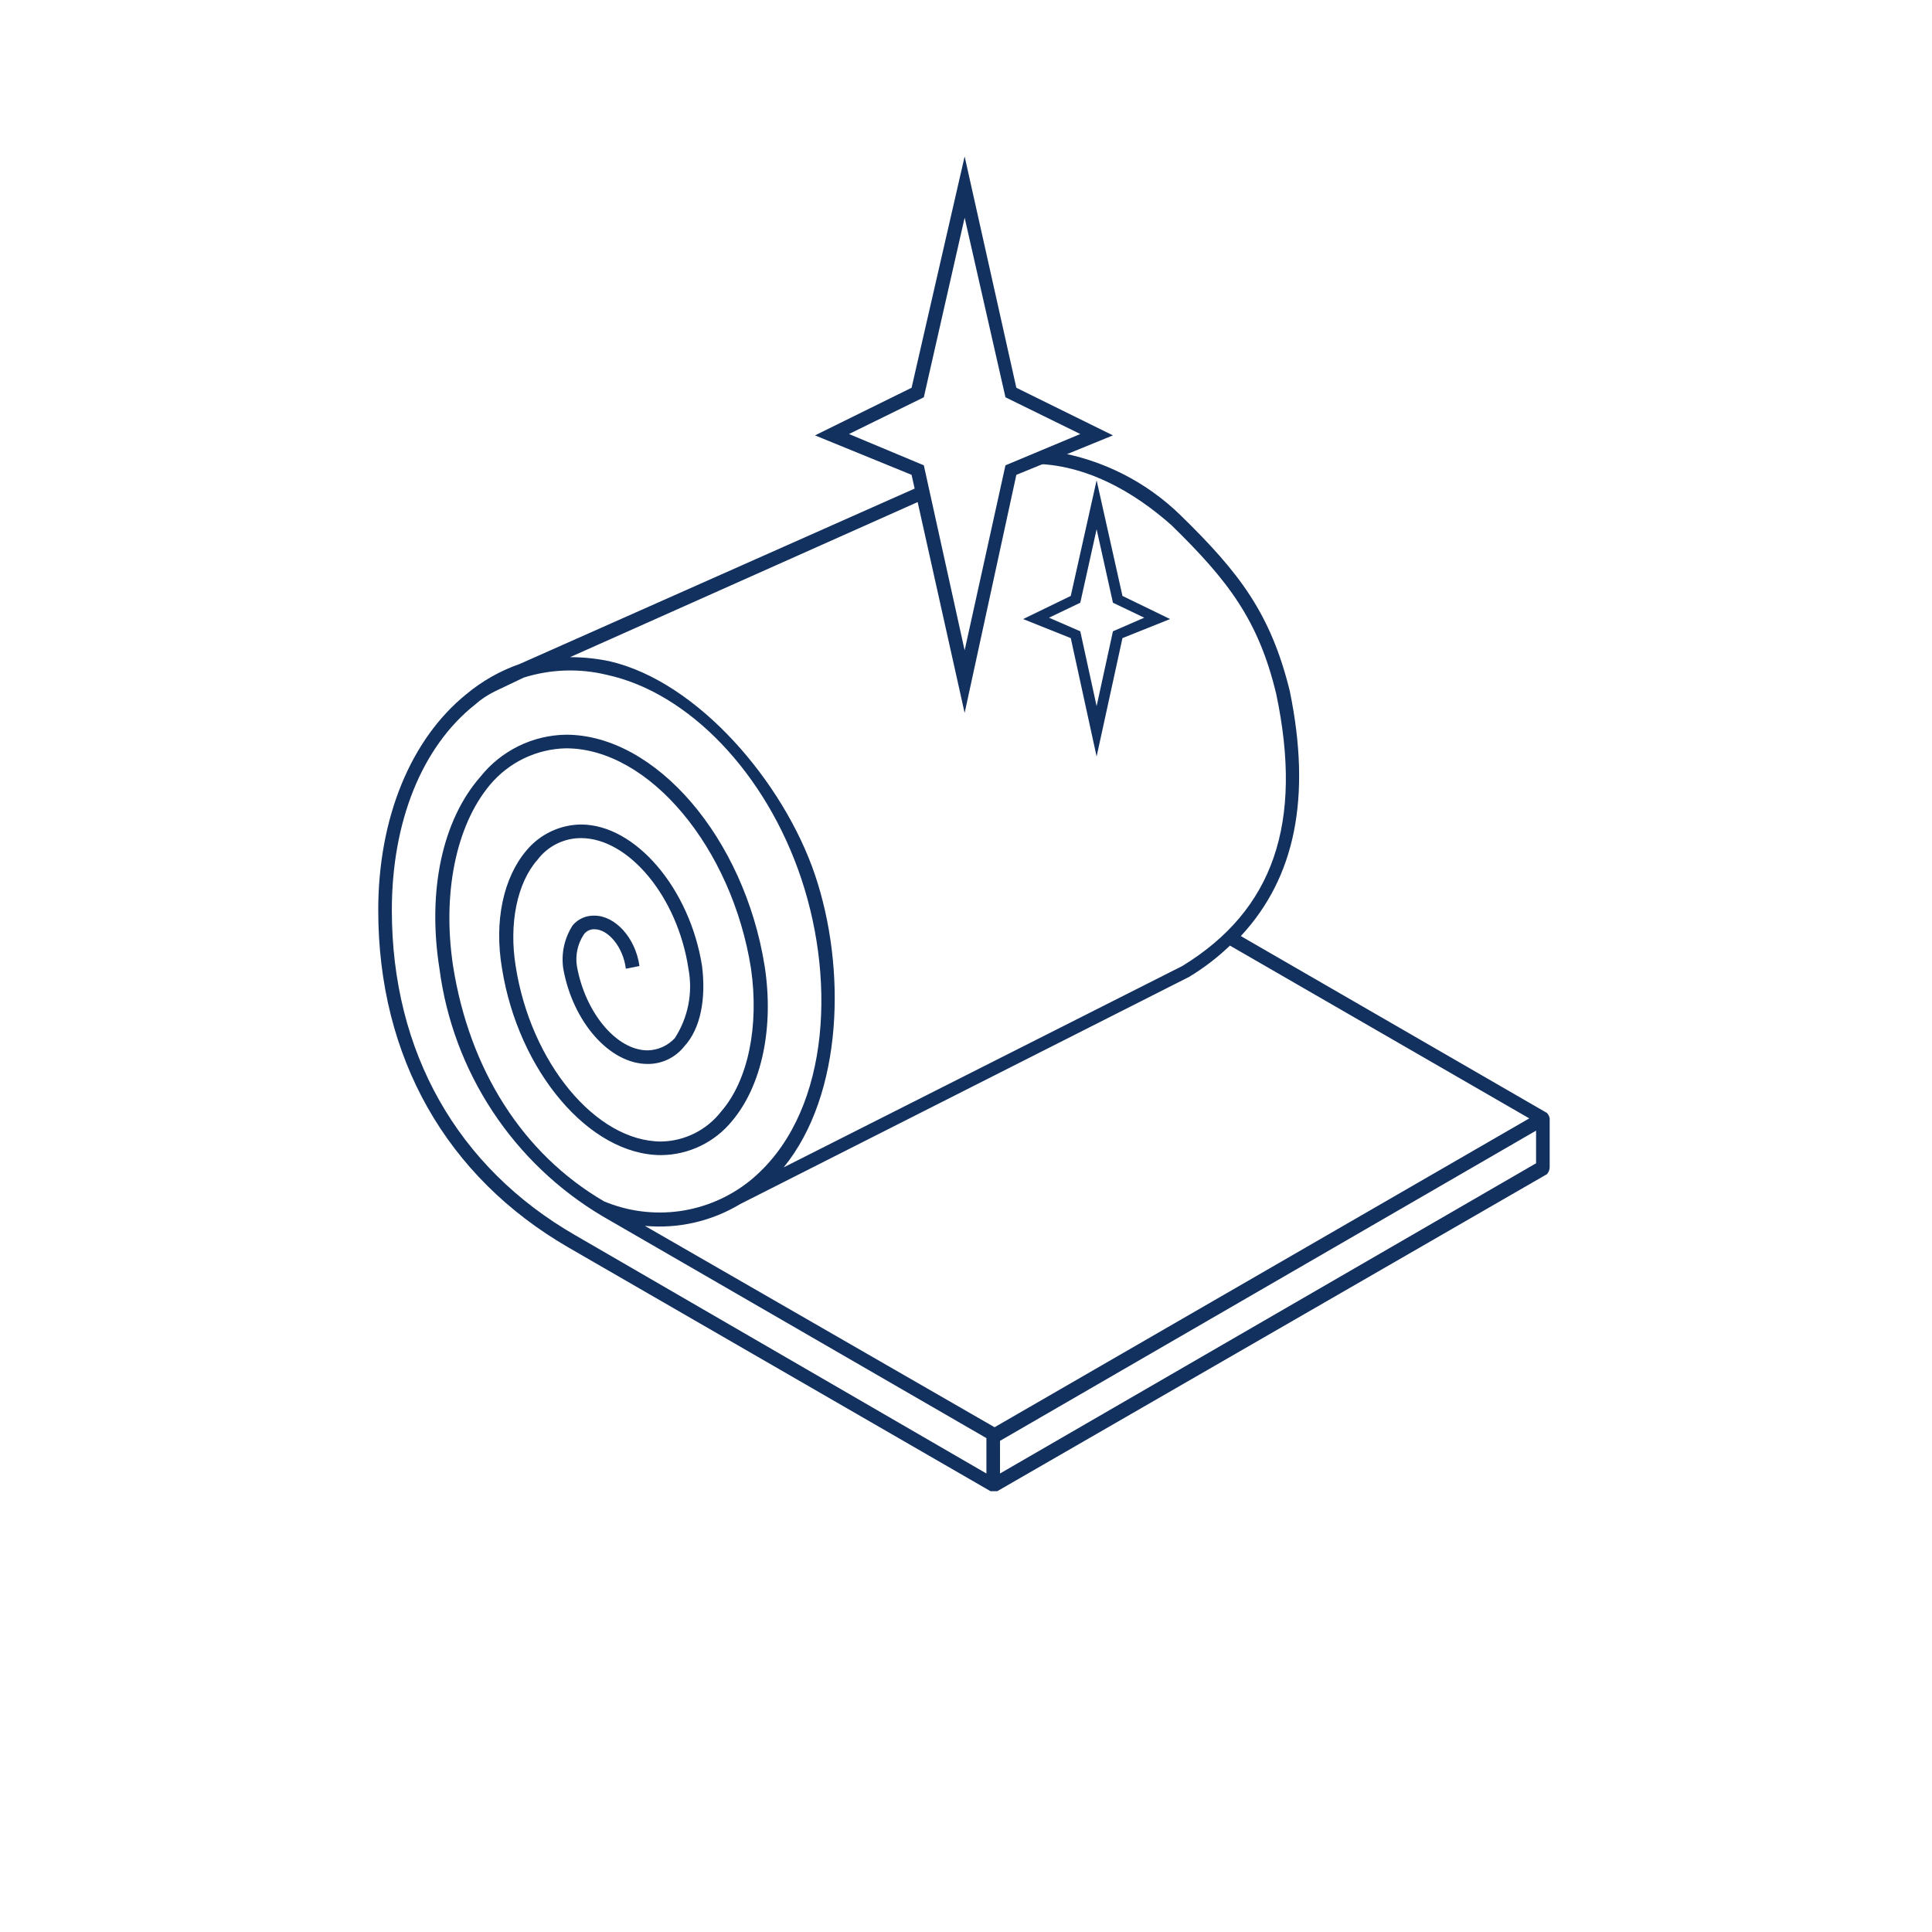 <?xml version="1.0" encoding="UTF-8"?> <svg xmlns="http://www.w3.org/2000/svg" width="142" height="142" viewBox="0 0 142 142" fill="none"> <path d="M113.7 81.8L91.2 68.8C95.2 64.5 96.4 58.6 94.8 50.8C93.4 45.1 91.1 42.1 86.8 37.9C84.261 35.409 81.011 33.767 77.5 33.2L75.3 34.1C79.6 33.9 83.4 36.2 86.1 38.6C90.3 42.7 92.5 45.6 93.8 51C95.8 60.5 93.6 66.9 86.9 71L57.6 85.8C62 80.4 62.2 71.1 59.9 64.3C57.6 57.5 51.3 50.1 44.8 48.6C43.846 48.401 42.874 48.301 41.9 48.3L67.9 36.7L67.7 35.7L38.2 48.8C36.779 49.295 35.458 50.04 34.3 51C30.2 54.3 27.8 60.1 27.8 66.9C27.8 77.7 32.8 86.5 41.8 91.7L72.8 109.6H73.3L113.7 86.3C113.822 86.161 113.893 85.985 113.9 85.8V82.2C113.873 82.05 113.803 81.912 113.7 81.8V81.8ZM72.5 108.3L42.3 90.8C33.6 85.8 28.8 77.3 28.8 66.9C28.8 60.4 31 54.9 34.9 51.8C35.351 51.399 35.856 51.062 36.4 50.8L38.5 49.8C40.477 49.18 42.586 49.111 44.6 49.6C50.6 50.9 56.3 56.8 58.9 64.6C61.5 72.4 60.9 82.1 55.1 86.8C53.615 87.986 51.838 88.752 49.956 89.016C48.073 89.279 46.154 89.032 44.4 88.3C38.4 84.8 34.5 78.6 33.3 71C32.5 65.7 33.5 60.7 36 57.7C36.686 56.876 37.541 56.208 38.507 55.742C39.473 55.277 40.528 55.023 41.6 55C47.7 55 53.8 62.3 55.2 71.2C55.8 75.4 55 79.4 53 81.7C52.477 82.372 51.811 82.918 51.05 83.299C50.288 83.68 49.451 83.885 48.6 83.9C43.8 83.9 39 78.1 37.9 71C37.4 67.9 38 64.9 39.5 63.2C39.873 62.703 40.356 62.3 40.911 62.022C41.467 61.745 42.079 61.6 42.7 61.6C46.2 61.6 49.8 65.9 50.6 71.2C50.934 72.965 50.575 74.791 49.6 76.3C49.344 76.577 49.035 76.799 48.692 76.954C48.348 77.109 47.977 77.192 47.6 77.2C45.3 77.2 43 74.4 42.4 71C42.278 70.198 42.456 69.379 42.9 68.7C42.987 68.569 43.106 68.464 43.247 68.394C43.387 68.323 43.543 68.291 43.7 68.3C44.7 68.3 45.8 69.6 46 71.2L47 71C46.7 68.9 45.2 67.3 43.7 67.3C43.398 67.288 43.097 67.345 42.82 67.466C42.542 67.587 42.296 67.77 42.1 68C41.482 68.945 41.233 70.084 41.4 71.2C42.1 75.1 44.8 78.2 47.6 78.2C48.12 78.204 48.633 78.089 49.101 77.864C49.569 77.638 49.979 77.308 50.3 76.9C51.5 75.6 51.9 73.4 51.6 71C50.7 65.3 46.7 60.6 42.7 60.6C41.936 60.609 41.182 60.784 40.492 61.112C39.802 61.44 39.19 61.913 38.7 62.5C37 64.5 36.3 67.7 36.9 71.2C38.1 78.7 43.3 84.9 48.6 84.9C49.597 84.89 50.58 84.661 51.478 84.229C52.377 83.797 53.17 83.172 53.8 82.4C56 79.8 56.9 75.5 56.2 71C54.7 61.6 48.2 54 41.6 54C40.386 54.018 39.191 54.305 38.102 54.842C37.012 55.378 36.055 56.149 35.3 57.1C32.5 60.3 31.4 65.5 32.3 71.2C32.789 74.945 34.123 78.53 36.203 81.683C38.282 84.836 41.05 87.475 44.3 89.4L72.5 105.7V108.3ZM73.1 104.9L47.4 90.1C49.844 90.327 52.297 89.767 54.4 88.5L87.4 71.8C88.482 71.147 89.489 70.376 90.4 69.5L112.4 82.2L73.1 104.9ZM112.9 85.5L73.5 108.3V105.9L112.9 83.1V85.5Z" fill="#13315F"></path> <path d="M70.9 52.4L67 34.9L59.9 32L67 28.5L70.9 11.5L74.7 28.5L81.8 32L74.7 34.9L70.9 52.4ZM62.4 31.9L67.9 34.2L70.9 47.8L73.9 34.2L79.4 31.9L73.9 29.2L70.9 16L67.9 29.2L62.4 31.9Z" fill="#13315F"></path> <path d="M80.6 55.6L78.7 46.9L75.2 45.5L78.7 43.8L80.6 35.3L82.5 43.8L86 45.5L82.5 46.9L80.6 55.6ZM77.1 45.4L79.4 46.4L80.6 51.9L81.8 46.4L84.1 45.4L81.8 44.3L80.6 38.9L79.4 44.3L77.1 45.4Z" fill="#13315F"></path> </svg> 